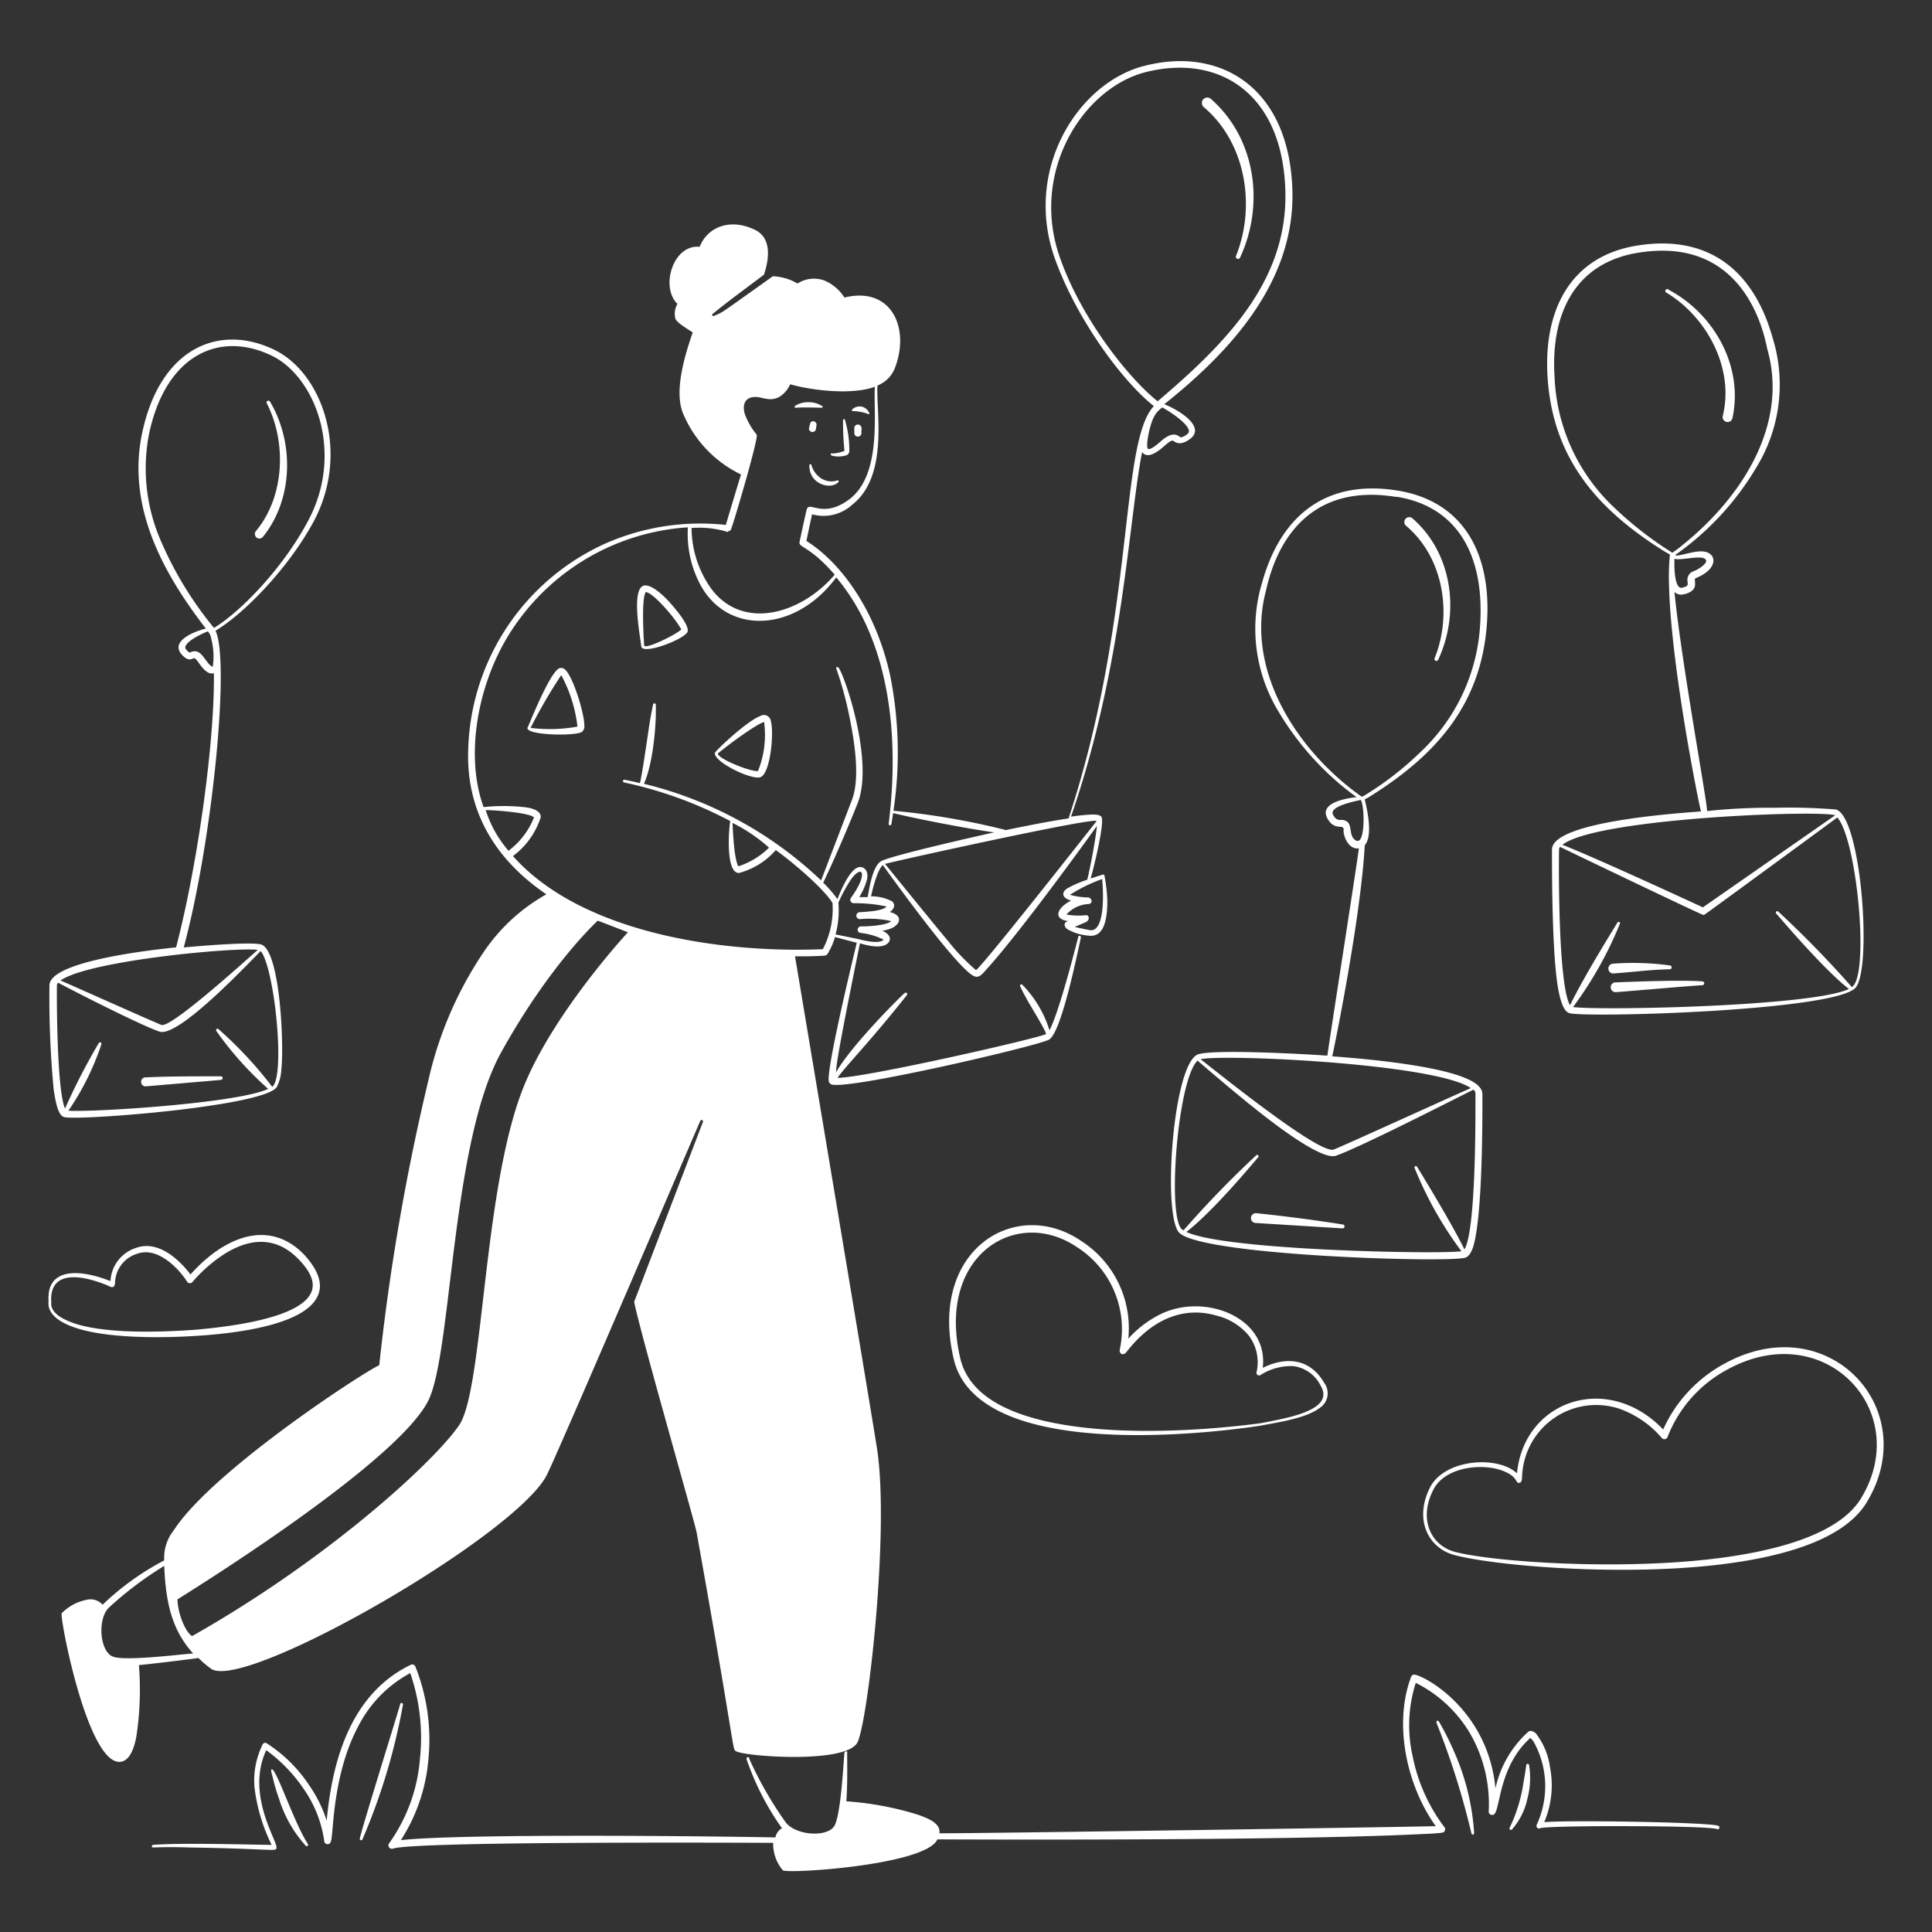 <svg xmlns="http://www.w3.org/2000/svg" viewBox="0 0 500 500" id="Subscribe-1--Streamline-Milano.svg" height="500" width="500"><rect x="0" y="0" width="500" height="500" fill="#333333" stroke="none"/><desc>Subscribe 1 Streamline Illustration: https://streamlinehq.com</desc><g fill="#ffffff" fill-rule="evenodd"><path d="M279.8 321.15c-17 -11.55 -39.675 2.325 -32.95 30.675 2.8 11.7 16.075 16.325 27.95 18.2 22.825 3.625 51.35 -1.05 51.65 -1.1 4.15 -0.825 11.525 -1.85 15 -4.5a4.5 4.5 0 0 0 1.25 -6.55c-3.575 -6.175 -9.675 -6.95 -15.9 -3.875 1.525 -12.8 -14.375 -19.25 -25.8 -14.2a27.725 27.725 0 0 0 -9 6.65 26.825 26.825 0 0 0 -12.2 -25.3zm35 19.325a15.625 15.625 0 0 1 8.425 5.225 11.475 11.475 0 0 1 1.975 9.4 0.675 0.675 0 0 0 1.025 0.75 14.675 14.675 0 0 1 8.5 -2.3 9.2 9.2 0 0 1 7.025 5c3.825 6.375 -8.2 8.35 -15.475 9.775 -0.275 0 -28.65 4.225 -51.25 0.35 -11.075 -1.875 -23.95 -6.2 -26.5 -17.125 -6.275 -26.65 14.525 -39.475 30.225 -28.775a25.175 25.175 0 0 1 11.05 26.475c-0.2 1.05 0.825 1.8 1.75 0.625 7.325 -9.425 15.75 -11.6 23.275 -9.4zm102.875 -88.55c6.25 -0.5 10 -1 14.45 -1.075a0.5 0.5 0 0 0 0 -1 70.15 70.15 0 0 0 -14.7 -0.45 1.25 1.25 0 0 0 -1.175 1.35 1.25 1.25 0 0 0 1.425 1.175zm-86.825 -67.825a73.85 73.85 0 0 0 20.225 22.2c-3.875 0.425 -9.35 1.775 -7.65 5.3 1.475 2.975 3.55 2.125 4.025 2.5s0.225 0.85 0.25 1.025c0.225 2.275 1.75 4.75 3.975 4.425 -0.4 3.525 -7.85 51.05 -8.15 53.65 -5.675 -0.4 -28.8 -1.7 -33.35 -0.375 -6.525 1.9 -9.35 40.65 -5.15 46.025 4.775 6.075 69.425 8 74.15 6.65 1.025 -0.3 1.6 -1.525 1.975 -2.5 2.5 -7.5 2.5 -31.925 2.5 -39.775 0 -1.825 -1.875 -3.05 -3.525 -3.825 -7.7 -3.7 -26.85 -5.4 -35.35 -6.025 0.125 -0.25 7.325 -35 8.425 -54.625 2.5 -2.825 0 -11.625 0 -11.875l1.175 -0.65c17.5 -10.9 29.025 -24.1 30.45 -45 1.2 -17.5 -5.75 -31.4 -23.025 -34.25 -18.3 -3 -30.3 6.1 -35.2 23.925a41.225 41.225 0 0 0 4.25 33.2zm51 98.975c0 5.95 0.15 35.3 -2.85 40.275 -3.575 -7.3 -12.1 -21.125 -12.25 -21.375a0.35 0.35 0 1 0 -0.65 0.3 95.95 95.95 0 0 0 12.125 21.55c-6.3 0.825 -61.35 -0.25 -71.175 -5 7.5 -5.9 17.825 -18.525 18.55 -19.3 0.35 -0.325 -0.125 -0.875 -0.475 -0.55a266.075 266.075 0 0 0 -18.8 19.4c-4.475 -0.775 -1.8 -38.7 3.6 -43.9 0.25 0.25 8.425 7.275 13.925 11.675 3.4 2.725 17.85 14.375 21.9 12.95 6.225 -2.2 28.3 -13.45 35.575 -17.1a1.325 1.325 0 0 1 0.525 1.075zm-1.2 -1.475c-6.5 2.85 -33.825 15.325 -35.5 15.9 -3.775 1.325 -30.6 -20.425 -34.45 -23.375 5.95 -1.375 60.625 1.1 69.95 7.475zM350.9 217.5c-1.975 -1.075 -0.775 -4.125 -2.5 -5 -1.325 -0.775 -2.275 0.475 -3.4 -1.625s5 -3.375 7.15 -3.85c1.025 1.25 1.3 11.925 -1.25 10.475zm10.55 -88.95c16.35 2.675 22.5 15.875 21.65 32.35a49.025 49.025 0 0 1 -15.5 33.75 81.6 81.6 0 0 1 -14.825 11.425 0.5 0.5 0 0 1 -0.525 0c-16.35 -11.6 -29.8 -32.125 -24.8 -52.5 0.725 -2.35 4.825 -29.775 34 -24.95z" stroke-width="1"></path><path d="M323.75 315.15a1.25 1.25 0 0 0 1.15 1.35l22.5 1.4a0.5 0.5 0 0 0 0.125 -1c-9.05 -1.425 -15.75 -2.225 -22.35 -2.925a1.275 1.275 0 0 0 -1.425 1.175zm107.25 -172.3 1.175 0.65a59.275 59.275 0 0 0 -0.225 8.225C432.5 173.025 440 209.775 440.225 210c-7.2 0.525 -38.45 2.75 -38.575 9.825 0 5.35 0 19.3 0.825 29.6 0.275 3.1 0.975 12 3.675 12.775 4.45 1.25 69.35 -0.575 74.15 -6.675 4.225 -5.4 1.375 -44.125 -5.15 -46.025a148.5 148.5 0 0 0 -15.85 -0.45 152.5 152.5 0 0 0 -17.5 0.85c0 -2.5 -6.675 -38.675 -8.45 -56.7a2.5 2.5 0 0 0 2.5 0.575 4.825 4.825 0 0 0 2.025 -0.875c1.1 -0.95 0.775 -1.95 0.75 -2.825 0 -0.25 0 -0.4 0.5 -0.575 6.025 -2.5 5.15 -6.975 0.925 -6.8 -2.3 0 -6.2 1.525 -6.5 0.925a73.4 73.4 0 0 0 21.05 -22.75A40.9 40.9 0 0 0 458.775 87.5c-5 -17.825 -16.9 -26.925 -35.225 -23.925 -17.3 2.85 -24.2 16.9 -23.025 34.275 1.425 20.8 12.8 34.05 30.475 45zm44.5 68.7c5.2 6.025 8.35 41.2 3.75 43.9a271.725 271.725 0 0 0 -19.05 -19.55c-0.35 -0.325 -0.85 0.225 -0.5 0.55s12 14.225 18.8 19.5c-9.675 4.55 -64.425 5.6 -71.4 4.675a97.875 97.875 0 0 0 12.125 -21.55 0.35 0.35 0 0 0 -0.65 -0.3c-0.625 1.1 -8.2 13.1 -12.25 21.375 -3 -5 -2.95 -34.45 -2.85 -40.275a1.125 1.125 0 0 1 0.275 -0.7c0.25 0.15 31.2 15 36.325 17.3 0.625 0.275 0.775 0.475 1.375 0 0.225 -0.1 32.575 -23.8 34.05 -24.925zm-0.6 -0.525 -34.2 23.8c-0.275 -0.125 -26.225 -12.175 -36.35 -16.2 8.9 -6.975 67.525 -9.075 70.65 -7.6zm-33.35 -65.875c0 0.95 -2.125 2.25 -3.225 2.675a2.325 2.325 0 0 0 -1.625 2.125c0 1.325 0.6 1.675 -1.375 2.15s-2.075 -5.4 -1.975 -7.5c1.65 0.625 8 -1.375 8.2 0.55zm-17.7 -79.725c29.075 -4.8 33.1 23.55 33.55 25 5.45 19.225 -6.325 38.05 -21.925 50.6a32.15 32.15 0 0 1 -2.675 2.025 94 94 0 0 1 -15 -11.65 48.975 48.975 0 0 1 -15.475 -33.75c-1.075 -16.3 5.175 -29.55 21.525 -32.225zm-59.9 70.7c9.7 8.225 11.925 22.9 7.325 34.225a0.5 0.5 0 0 0 0.925 0.4c5.675 -12.125 3.725 -27.5 -6.6 -36.55a1.25 1.25 0 0 0 -1.775 0 1.275 1.275 0 0 0 0.125 1.925z" stroke-width="1"></path><path d="M440.525 253.975c-5.475 -0.425 -20 0.15 -22.5 0.275a1.225 1.225 0 0 0 -1.175 1.325 1.275 1.275 0 0 0 1.35 1.2c3.525 -0.275 21.525 -1.825 22.375 -1.8a0.5 0.5 0 0 0 -0.05 -1zm-9.15 -178.175c10.45 6.375 17.5 19.6 14.475 31.85a1.275 1.275 0 1 0 2.5 0.575C451.25 95 443.75 81.325 431.875 75a0.5 0.5 0 1 0 -0.5 0.8zM376.175 453a73.125 73.125 0 0 0 -3.8 -7.5c-0.25 -0.325 -0.825 -0.25 -0.55 0.525a202.725 202.725 0 0 1 8.95 28.325c0.175 0.75 0.775 0.425 0.725 0a61.375 61.375 0 0 0 -5.325 -21.35zM66.375 139.1a1.175 1.175 0 0 0 1.675 -0.175c7.875 -9.75 8.1 -24.4 1.825 -35a0.475 0.475 0 0 0 -0.825 0.475c5.15 10 4.65 24.15 -2.85 33.075a1.2 1.2 0 0 0 0.175 1.625zm-15.025 289.975a24.725 24.725 0 0 0 3.25 2.775c8.45 6.1 78.475 -34.1 86.85 -50 2.5 -4.75 39.7 -91.65 39.775 -91.75 0.3 -0.6 0.95 0 0.675 0.3l-17.775 46.5c1.3 7.075 15.65 56.975 16.15 59.625 10.45 58.225 9.125 56.075 10.275 56.725 2.5 1.35 28.975 3.325 31.45 -2.5 2.775 -6.5 8.175 -54.7 5 -75.65C226.025 368.5 205.75 247.5 205.75 247.5c2.5 0 5 0 7.5 -0.175a1.125 1.125 0 0 0 1.05 -0.675 17.825 17.825 0 0 0 1.8 -4.15c6.2 1.675 5.375 1.4 5.625 1.5 -0.75 3.15 -8.1 33.4 -7.2 36a1.225 1.225 0 0 0 0.55 0.6c3.375 1.775 53.175 -9.825 56.375 -11.525s7.325 -22.15 8.275 -26.4a0.375 0.375 0 0 0 -0.625 -0.375c-1.25 4.875 -5.175 20 -7.5 24.325a29.2 29.2 0 0 0 -6.975 -11.725 0.35 0.35 0 1 0 -0.575 0.425s0.5 1.1 1.275 2.5c1.45 2.775 5.175 8.525 5.4 9.8 -3.05 1.325 -46.775 11.275 -53.95 11.325 1.25 -2.125 8.125 -9.05 17.975 -21.475a0.375 0.375 0 0 0 -0.575 -0.475c0.875 -1.125 -13.8 13.3 -17.8 20.525 0 -1.5 0.475 -5.375 6.175 -33.4 2.15 0.65 5.85 1.525 7.35 -0.15 0.6 -0.675 0.6 -1.625 -0.5 -2.5s-1.8 -0.325 0.25 -0.875c3.625 -0.975 4.175 -3.8 0.625 -4.55 1.1 -0.75 1.575 -1.925 0.575 -2.8a11.5 11.5 0 0 0 -5.425 -1.275c0.4 -1.875 1.625 -6.85 3.05 -8.1 3.6 5 17.775 24.6 22.85 28.3 1.75 1.275 2.5 0.425 4.075 -1.425 7.175 -7.825 22.325 -28.375 28.475 -37 -0.225 2.925 -1.8 11.25 -2.5 13.925a29.4 29.4 0 0 0 -5 2.15c-1.65 0.95 -1.8 2.5 0.825 3.25 -3.625 1.825 -4.825 4.75 -0.775 5.3 -1.2 0.35 -1.125 1.3 -0.3 2.025a12.65 12.65 0 0 0 5.45 1.725c4.3 0.7 5 -4.55 5 -8.95a40.325 40.325 0 0 0 -0.725 -6.45c0 -0.3 -0.225 -0.425 -0.375 -0.4l-3.225 1.025c0 0.275 3.375 -12.5 2.925 -15.6 -0.15 -0.9 -1.425 -0.95 -2.5 -0.95a52.65 52.65 0 0 0 -5.5 0.55c13.575 -39.325 14.85 -76.3 18.4 -94.35 1.375 1.875 4 0 5.75 -1.575 1.025 -0.925 1.65 -1.35 2.1 -1.4s1.55 1.85 4.625 -0.475c3.825 -2.975 -2.225 -7.075 -6.725 -8.95C319.15 90.425 335 72.5 334.475 49.55c-0.625 -26.45 -18.175 -37.675 -38.325 -32.5 -17.125 4.35 -31.325 26.8 -23.175 49.8 5.6 15.725 17.5 31.85 25.65 38.25 -8.975 9.4 -4.725 54 -22.075 106.7 -4.85 0.725 -11.375 2 -16.2 3.025a190.975 190.975 0 0 0 -29.125 -5 101.5 101.5 0 0 0 -0.85 -35C226.575 157.5 217.275 145.35 208.7 140c0.3 -1.475 1.075 -5.2 1.475 -6.9a10.975 10.975 0 0 0 10.4 -2.5c9.575 -7.5 6.05 -24.675 6.525 -30.825a8.05 8.05 0 0 0 4.375 -4.225c4.175 -10.325 -0.55 -21.575 -12.95 -18.55a11.3 11.3 0 0 0 -5.175 -4.4 7.825 7.825 0 0 0 -6.95 0.775A13.6 13.6 0 0 0 200 71.5s-12.2 8.725 -12.9 9.125a13.35 13.35 0 0 1 -2.5 1.175c-0.3 0 -0.475 -0.4 0 -0.7 3.525 -2.825 2.7 -2.2 13.1 -10 1.5 -4.45 1.9 -9.575 -2.325 -11.625 -6.425 -3.1 -12.275 -0.75 -14.3 4.4 -6.9 -0.7 -10.25 10.425 -5.75 14.775a5 5 0 0 0 -0.525 3.85c0.45 1.225 4.5 3.425 4.475 3.55 -2.075 5.95 -4.875 15.175 -2.5 20.95a30.725 30.725 0 0 0 15 15.8c-0.525 1.65 -3.825 12.65 -3.925 13.05a60.95 60.95 0 0 0 -31.1 4.775 60.325 60.325 0 0 0 -35.575 53.325c-0.575 15.35 6.4 28.1 20.225 37.5A47.65 47.65 0 0 0 125 246.65a97.5 97.5 0 0 0 -14.1 32.8 586.075 586.075 0 0 0 -12.75 73.85c-5.425 2.65 -43.45 27.675 -53.15 42.7a11.425 11.425 0 0 0 -2.5 7.825 70 70 0 0 0 -15.95 11.475 4.15 4.15 0 0 0 -4.2 -1.25A12.3 12.3 0 0 0 15.975 417.5c-0.625 0.875 6.975 40.675 15.625 38.375 2.225 -0.6 3.175 -3.9 3.65 -6.2a80.5 80.5 0 0 0 0.7 -18.75c2.625 -0.225 14.625 -1.675 15.4 -1.85zM285.225 227.5c0.425 3.925 0.675 14 -3.275 13.2 -1.7 -0.325 -3 -0.6 -3.8 -0.825l2.85 -1.225c1.125 -0.55 0.925 -1.875 0 -1.8a17.2 17.2 0 0 1 -5 -0.175 8.175 8.175 0 0 1 5.525 -2.7c1.5 0 1.1 -1.7 0 -1.725a17.85 17.85 0 0 1 -4.625 -0.675 40.4 40.4 0 0 1 8.325 -4.075zm-11.025 -161.15c-7.625 -22.125 6.25 -43.675 22.375 -47.7 19.05 -4.775 35.475 5.65 36.075 30.95 0.575 23.225 -15.525 39.35 -33.05 54.25 -7.3 -5.75 -19.85 -21.35 -25.4 -37.5zm23.05 45.975c1.025 -5 2.25 -5.825 3.525 -6.875 1.825 0.925 7.175 4.425 6.9 6.275 0 0.55 -1.45 1.4 -2.025 1.45s-1.575 -2.25 -5.375 1.15c-0.6 0.55 -2.15 1.875 -2.975 1.9s-0.2 -3.15 -0.05 -3.9zM229.45 234.6c-0.775 0.975 -3.8 1.3 -6.925 1.475a0.9 0.9 0 0 0 0 1.8 26.75 26.75 0 0 1 8.1 0.5c-0.85 1.025 -5.65 1.425 -7.825 1.375a0.85 0.85 0 0 0 -0.2 1.675 17.925 17.925 0 0 1 6.075 1.75c-1.075 1.275 -5.3 0.175 -6.825 -0.2l-5.6 -1.15a24.325 24.325 0 0 0 0.725 -8.225A42.225 42.225 0 0 1 220 227.95c3.025 -4.525 5 -2.175 0.2 4.45a0.875 0.875 0 0 0 0.75 1.35 38.7 38.7 0 0 1 8.5 0.85zM283.8 212.5c-2 2.5 -28.725 36.55 -31.2 38.575a51.925 51.925 0 0 1 -7.2 -7.5c-1.95 -2.25 -16.075 -19.65 -16.35 -20 4.025 -1.075 54.65 -12.225 54.75 -11.075zM188.4 137.5a0.85 0.85 0 0 0 0.825 -0.6c0.8 -2.05 7.175 -23.675 6.6 -24.425a17.925 17.925 0 0 1 -3.075 -5.35c-0.725 -2.5 0.225 -3.875 1.625 -4.25 2.5 -0.7 4.5 1.5 7.5 -0.275a7.325 7.325 0 0 0 2.625 -3.15c5.55 1.6 16.075 2.85 21.925 0.625 -0.475 6.25 2 22.75 -6.725 29.225 -6.775 5 -10.225 0.275 -10.9 2.5 -0.25 0.8 -1.725 7.7 -1.875 8.45 -0.325 1.5 2.5 0.9 9.1 8.475 -8.85 10.35 -23.975 14.55 -32.05 3.5a27.3 27.3 0 0 1 -5 -15.575 24.65 24.65 0 0 1 9.425 1.05zM125.7 209.65c1.925 0 11.2 0.6 12.5 1.9a20 20 0 0 1 -6.6 8.625 30 30 0 0 1 -5.9 -10.525zm7.05 11.9a20.15 20.15 0 0 0 7.175 -10c0.175 -1.85 -2.5 -2.5 -4.4 -2.675a49.5 49.5 0 0 0 -10.375 0c-4.725 -13.025 -1.65 -30.325 5.525 -42.9a58.95 58.95 0 0 1 47.35 -29.5 28.025 28.025 0 0 0 2.95 14.325c6.825 13.55 24.625 13.2 35.45 -1.375 14.225 16.925 16.3 42.05 13.55 63.875a0.375 0.375 0 0 0 0.725 0c0.375 -2.5 0.375 -2.5 0.45 -2.875 5.3 1.325 18.4 3.9 26.15 5 -2.825 0.6 -27.175 6.075 -29.35 7.5s-2.95 6.9 -3.4 9.25h-2.175a17.65 17.65 0 0 0 2 -4.525c0.575 -2.725 -1.25 -3.7 -2.5 -3.1 -2.2 0.975 -4.25 5.875 -5.15 8.15a30.175 30.175 0 0 0 -3.675 -4.25c3.125 -6.625 6.4 -14.275 8.95 -20.675 4.175 -10.825 -3.375 -32.975 -5 -35 -0.3 -0.325 -0.725 0 -0.575 0.225a92.95 92.95 0 0 1 3.525 13.1c1.2 5.975 2.7 15.35 0.5 21L212.5 227.85a100.975 100.975 0 0 0 -45.85 -25c2.25 -5 3.225 -14.65 3.075 -20.35a0.375 0.375 0 1 0 -0.725 0c0 -0.25 -0.6 2.9 -0.9 4.75s-1.95 13.675 -2.5 15.425c-1.3 -0.325 -2.5 -0.6 -3.95 -0.875a0.35 0.35 0 0 0 -0.15 0.7 105.125 105.125 0 0 1 27.5 10c-0.325 1.275 -1.375 13.5 2.25 13.425A19.2 19.2 0 0 0 200.775 220c5 3.6 12.7 10.325 14.675 13.7a22.5 22.5 0 0 1 -2.5 11.95c-26.55 1.1 -62.575 -4.275 -80.2 -24.1zm66.275 -2.175a20.3 20.3 0 0 1 -7.925 4.825c-1.225 -1.875 -1.5 -10.95 -1.525 -11.225a42.125 42.125 0 0 1 9.45 6.4zm-153.075 194.525c0.125 -0.125 58.35 -35.85 65.25 -52.2 5.8 -13.775 5.75 -66.325 18.475 -89.3s25 -34.075 25 -34.125 7.825 3 7.825 3 -18.4 19.825 -26.5 38.825c-11.125 26.075 -10.7 79.325 -17.2 88.775S85 403.475 49.7 423.425c-2.2 -1.475 -3.85 -7.05 -3.75 -9.525zm-16.65 14.85c-3.425 -1.125 -4.175 -9.6 -1.2 -12.625A92.2 92.2 0 0 1 42.5 405.25c0.375 8.7 1.675 16.325 7.5 22.675 -1.775 0.025 -17.5 2.075 -20.7 0.825z" stroke-width="1"></path><path d="M177.9 163.575c0.825 -1.75 -4.15 -7.275 -5.5 -8.65s-4.9 -4.6 -6.45 -2.975c-2.25 2.275 -0.35 12.325 0 15.25 0.1 2.5 11 -1.675 11.95 -3.625zm-10.75 -10.35c2 0.25 7.2 6.425 8.575 8.7 0.65 1.075 0.7 0.875 0.425 1.125 -1.625 1.4 -9.375 5.2 -9.45 3.95 -0.125 -2 -0.75 -12.325 0.45 -13.775zM196.75 201.15c2.65 -0.85 3.6 -11.625 2.75 -14.475a1.8 1.8 0 0 0 -2.725 -1.375c-3.625 1.375 -11.725 9.125 -11.75 9.525 -0.425 2.3 9.3 7.05 11.725 6.325zm1 -14.3a25 25 0 0 1 -1.575 12.675c-1.45 0.35 -10 -2.9 -10.425 -4.475 1.3 -1.2 9.675 -7.55 12 -8.2zm-127.5 271.9c0.375 1.2 0.725 3.325 1.95 6.725a32.25 32.25 0 0 0 6.9 12.175c0.3 0.375 0.85 0 0.55 -0.475 -3.25 -5 -7.325 -17.05 -8.925 -19 -0.225 -0.3 -0.725 -0.675 -0.475 0.575zM206.025 105.525c1.725 -0.175 6.35 0 6.625 0a0.25 0.25 0 1 0 0 -0.5 6.25 6.25 0 0 0 -3.45 -0.925 5.875 5.875 0 0 0 -3.475 0.975 0.275 0.275 0 0 0 0.3 0.45z" stroke-width="1"></path><path d="M444.65 472.5c-2.825 -0.925 -38.625 -1.5 -45 -0.925a24.4 24.4 0 0 0 1.5 -14.15 18.325 18.325 0 0 0 -3.675 -8.825c-0.55 -0.525 -1.425 -0.875 -1.95 -0.425a27.5 27.5 0 0 0 -8.5 14.65c-2.025 -21.05 -19.475 -29.725 -21.175 -29.425a0.925 0.925 0 0 0 -0.7 0.675c-4.725 12.775 -0.65 28.775 6.425 38.525 -2.1 0.15 -117.925 1.9 -128.45 1.85 0.35 -2.675 -3.075 -3.9 -5.625 -4.825a81.25 81.25 0 0 0 -18.475 -3.45c0.325 -4.25 0.225 -8.35 0.225 -12.5a0.375 0.375 0 0 0 -0.175 -0.45 0.5 0.5 0 0 0 -0.55 0.45c-0.15 1.225 -0.825 15.45 -2.5 18.7s-10 2.675 -12.65 -0.7a95.825 95.825 0 0 1 -9.475 -16.525v-0.125c0 -0.475 -0.875 -0.35 -0.675 0.3a70 70 0 0 0 9.15 17.825 3.45 3.45 0 0 0 -1.7 2.375c-15.8 -0.325 -81.1 -1.05 -96.925 0.7a45.775 45.775 0 0 0 7.125 -20.95 51.35 51.35 0 0 0 -3.375 -23.975 0.875 0.875 0 0 0 -1.2 -0.45c-15 7.25 -20.225 23.7 -21.75 40.325a34.775 34.775 0 0 0 -4.6 -9.25 37.35 37.35 0 0 0 -11.025 -10.825 0.75 0.75 0 0 0 -0.95 0.35 21.125 21.125 0 0 0 -2.125 11 45.825 45.825 0 0 0 4.45 15c-3.75 0 -23.025 -0.6 -30.65 0a0.375 0.375 0 0 0 -0.35 0.375c0 0.625 0 0 9.75 0.3 22.125 0.35 22.5 1.2 22.5 0 0.175 -1.85 -7.95 -13.775 -2.65 -25.175a40 40 0 0 1 9.675 10 31.075 31.075 0 0 1 5.35 13.575 0.825 0.825 0 0 0 0.65 0.725c0.775 0.2 1.075 -0.5 1.2 -1.275 0.55 -3.3 0.625 -17.5 7.025 -29.375a32.125 32.125 0 0 1 13.375 -13.6 51.45 51.45 0 0 1 2.5 22.25 43.45 43.45 0 0 1 -7.975 21.8 0.9 0.9 0 0 0 1.025 1.375c5.225 -1.95 91.25 -1.525 98.375 -1.5a10.5 10.5 0 0 0 2.5 7.1c1 0.975 37 -1.275 40 -8 0 0 90.25 0.5 126.45 -1.425 0.775 0 3.775 -0.2 4.25 -0.325a0.875 0.875 0 0 0 0.475 -1.45 44.825 44.825 0 0 1 -8.175 -18.275 36.125 36.125 0 0 1 0.8 -19.025 33.975 33.975 0 0 1 14.175 13.3 36.6 36.6 0 0 1 4.7 20 0.875 0.875 0 0 0 1.525 0.6c1.5 -1.8 1.275 -12.5 9.25 -19.65a4.675 4.675 0 0 1 0.95 1.15 23.675 23.675 0 0 1 0.7 21.325 0.675 0.675 0 0 0 0.95 0.875c1.75 -0.475 16.325 -0.525 18.175 -0.525 28.475 0 27.375 0.825 27.75 0.825s0.65 -0.75 0.075 -0.925zm-250.925 -17.2a0.2 0.2 0 0 0 0 -0.2s0.1 0.075 0 0.2zm252.6 -102.4a36.275 36.275 0 0 0 -15.9 17.05c-14.375 -15 -36.05 -7.5 -37.825 11.35 -5 -4.7 -18.725 -3.725 -22.5 3.625 -4.175 8.25 -0.575 15.625 6.225 17.5 10.95 2.875 41.85 5.325 66.325 2.75 13.15 -1.4 33.65 -5 40.5 -16.45 14.55 -24.125 -10.05 -50.525 -36.825 -35.825zm35.35 34.8c-6.45 10.725 -26.7 14.4 -39.175 15.825 -25 2.85 -56.4 0.625 -65.95 -1.9 -6.225 -1.625 -9.575 -8.525 -5.525 -16.225 3.175 -6.05 13.575 -7 18.95 -4.3 3 1.5 2.2 2.975 3.325 2.625 0.625 -0.175 0.55 -0.925 0.625 -1.75a19.175 19.175 0 0 1 25.3 -17.35 25.85 25.85 0 0 1 10.825 7.5 0.875 0.875 0 0 0 1.525 -0.275 33.625 33.625 0 0 1 15.625 -17.5c25.1 -13.625 48.025 10.85 34.475 33.35z" stroke-width="1"></path><path d="M395 456.775c-0.2 1.65 -0.625 3.95 -0.675 4.225a41.025 41.025 0 0 1 -3.625 12.025c-0.25 0.425 0.4 0.775 0.65 0.375a17.5 17.5 0 0 0 3.925 -7.85 20.825 20.825 0 0 0 0.45 -8.775 0.375 0.375 0 0 0 -0.725 0zm-291.425 -15.8c0 0.4 -10.525 34 -10.475 35a0.375 0.375 0 0 0 0.725 0 160 160 0 0 0 10.45 -34.75 0.35 0.35 0 1 0 -0.7 -0.25zM146.275 173.325a1.45 1.45 0 0 0 -1.475 -0.4c-2.5 0.925 -7.925 14.75 -8.15 15.15 -1.7 2.25 12.3 2.5 13.925 1.35a1.825 1.825 0 0 0 0.65 -1.65c0.025 -3.075 -2.875 -12.55 -4.95 -14.45zm3.175 14.725a40.2 40.2 0 0 1 -12.125 0.325 129.25 129.25 0 0 1 7.925 -13.65 36.675 36.675 0 0 1 4.2 13.325zM215.5 117.975a6.925 6.925 0 0 0 3.55 -0.15 1.175 1.175 0 0 0 0.75 -0.975 27.5 27.5 0 0 0 -1.15 -8.275c-0.3 -0.275 -0.475 0 -0.475 0.3a71.575 71.575 0 0 0 0.375 7.8 9.35 9.35 0 0 1 -3.1 0.7 0.275 0.275 0 0 0 -0.45 0.125c0 0.325 0.275 0.425 0.5 0.475zm-164.75 227.75c8.8 -0.55 28.8 -2.5 31.7 -10.9 0.95 -2.7 0 -6 -3.625 -10 -9.1 -9.575 -20.8 -4.775 -29.525 5 -3.425 -4.5 -8.7 -8.775 -14 -6.9a9.475 9.475 0 0 0 -6.7 8.625c-8.075 -3.2 -16.625 -3.525 -16.025 5.2 0 0.45 -0.675 3.275 4.1 5.7 8.025 4.15 25.15 3.85 34.075 3.275zm-37.5 -8.725a1.075 1.075 0 0 1 0 -0.125c-0.425 -7.95 7.2 -7.225 14.525 -4.225 0.525 0.2 1.925 1.25 2 -0.75a8.1 8.1 0 0 1 5.95 -7.5c4.775 -1.6 10 3.125 12.725 7.325a0.85 0.85 0 0 0 1.4 0 38.4 38.4 0 0 1 5.725 -5.425c7.5 -5.825 15.35 -7.125 21.85 -0.25 3.075 3.225 4.025 5.85 3.25 8.075 -2.5 7.225 -22.5 9.325 -30 10 -8.7 0.65 -25.7 1.325 -33.575 -2.5 -4.6 -2.075 -3.8 -4.625 -3.8 -4.625zM311.6 27.775c10.925 9.275 13.425 25.775 8.25 38.525a0.575 0.575 0 0 0 1.025 0.475c6.425 -13.675 4.225 -30.9 -7.5 -41.175a1.425 1.425 0 0 0 -2.025 0.15 1.45 1.45 0 0 0 0.25 2.025zm-295 261.325c3.625 0.975 51.4 -2.725 55 -7.725a10.85 10.85 0 0 0 1.2 -4.45c0.775 -7.025 -0.4 -31.175 -5.25 -32.5 -2.775 -0.75 -16.55 0.45 -20 0.775C55 217.5 59.55 171.075 55.775 163.225c6.925 -4.075 18.5 -15.625 25.275 -28.025 9.675 -17.825 2.5 -38.55 -10 -44.65 -14.325 -6.95 -29.675 -0.55 -34.3 21.7 -3.85 18.575 5 35.525 16.525 50.425 -3.85 0.95 -8.9 3.45 -6.4 6.525 1.2 1.45 2.025 1.525 2.5 1.425 0.95 -0.175 0.8 -0.9 2.175 1.075 0.875 1.25 2.35 3.05 3.8 2.5 0.25 17.5 -4.15 49.4 -9.775 70.975 -6.25 0.65 -32.725 3.55 -32.775 9.825a250.975 250.975 0 0 0 1.1 27.025c0.35 1.975 0.875 6.6 2.7 7.075zm37.95 -116.8c-1.65 -1.35 -2.5 -4.5 -5 -3.6 -0.425 0.15 -0.475 0.45 -1.375 -0.6 -1.325 -1.5 3.825 -4.05 5.625 -4.7a3.7 3.7 0 0 1 0.875 1.925 18.1 18.1 0 0 1 0.45 6.775c-0.125 0.775 -0.125 0.4 -0.575 0.2zm0.825 -9.8a93.575 93.575 0 0 1 -14.075 -23.3 46.875 46.875 0 0 1 -2.775 -26.675c4.325 -20.875 18.375 -26.95 31.75 -20.5 11.325 5.45 18.8 25 9.6 42.5 -6.5 12.4 -17.625 23.825 -24.5 27.975zm11.425 83.25c-3.35 2.925 -22.5 20.325 -25 19.5 -1.275 -0.425 -23.825 -10.525 -26.125 -11.5 7.35 -5.225 46.075 -8.75 51.125 -7.9zM14.725 255a1 1 0 0 1 0.325 -0.675c4.675 2.5 21.325 10.975 26.2 12.65s22.85 -17.5 26.225 -20.85c3.575 4.375 6.45 32.5 2.975 35.15a103.8 103.8 0 0 0 -13.975 -15 0.375 0.375 0 0 0 -0.5 0.525 86.95 86.95 0 0 0 13.425 15c-7.675 3.675 -45 6.075 -51.7 5.65a68 68 0 0 0 8.55 -17.225 0.375 0.375 0 0 0 -0.675 -0.3 166.5 166.5 0 0 0 -8.75 16.975c-2.05 -4.675 -2.15 -26.65 -2.1 -31.9z" stroke-width="1"></path><path d="m37.725 281.15 19.525 -1.675a0.475 0.475 0 0 0 0 -0.925c-7.95 0 -13.975 0 -19.65 0.275a1.125 1.125 0 0 0 -1.075 1.225 1.15 1.15 0 0 0 1.2 1.1zm144.15 9.2h-0.2c0.2 0.075 0.175 0.05 0.2 0zm40.825 -48.9s-0.2 -0.025 0 0zM222.5 110a0.925 0.925 0 0 0 -1.4 0.875v1.05a0.925 0.925 0 1 0 1.825 0c-0.05 -0.75 0.325 -1.425 -0.425 -1.925zm-1.625 -3.6a11.975 11.975 0 0 1 3.625 0.675 0.275 0.275 0 1 0 0.35 -0.4 2.675 2.675 0 0 0 -4.3 -0.7 0.275 0.275 0 0 0 0.325 0.425zm-9.7 4.625a7.05 7.05 0 0 1 0.15 -1.025 0.9 0.9 0 0 0 -1.525 -0.725 8.575 8.575 0 0 0 -0.45 1.75 0.925 0.925 0 0 0 1.825 0zm5.35 13.375a5 5 0 0 1 -4.025 -0.6 6.175 6.175 0 0 1 -2.5 -3.425c0 -0.35 -0.575 -0.3 -0.525 0 -0.2 4.825 5.4 6.55 7.5 4.4a0.275 0.275 0 1 0 -0.45 -0.375z" stroke-width="1"></path></g></svg>